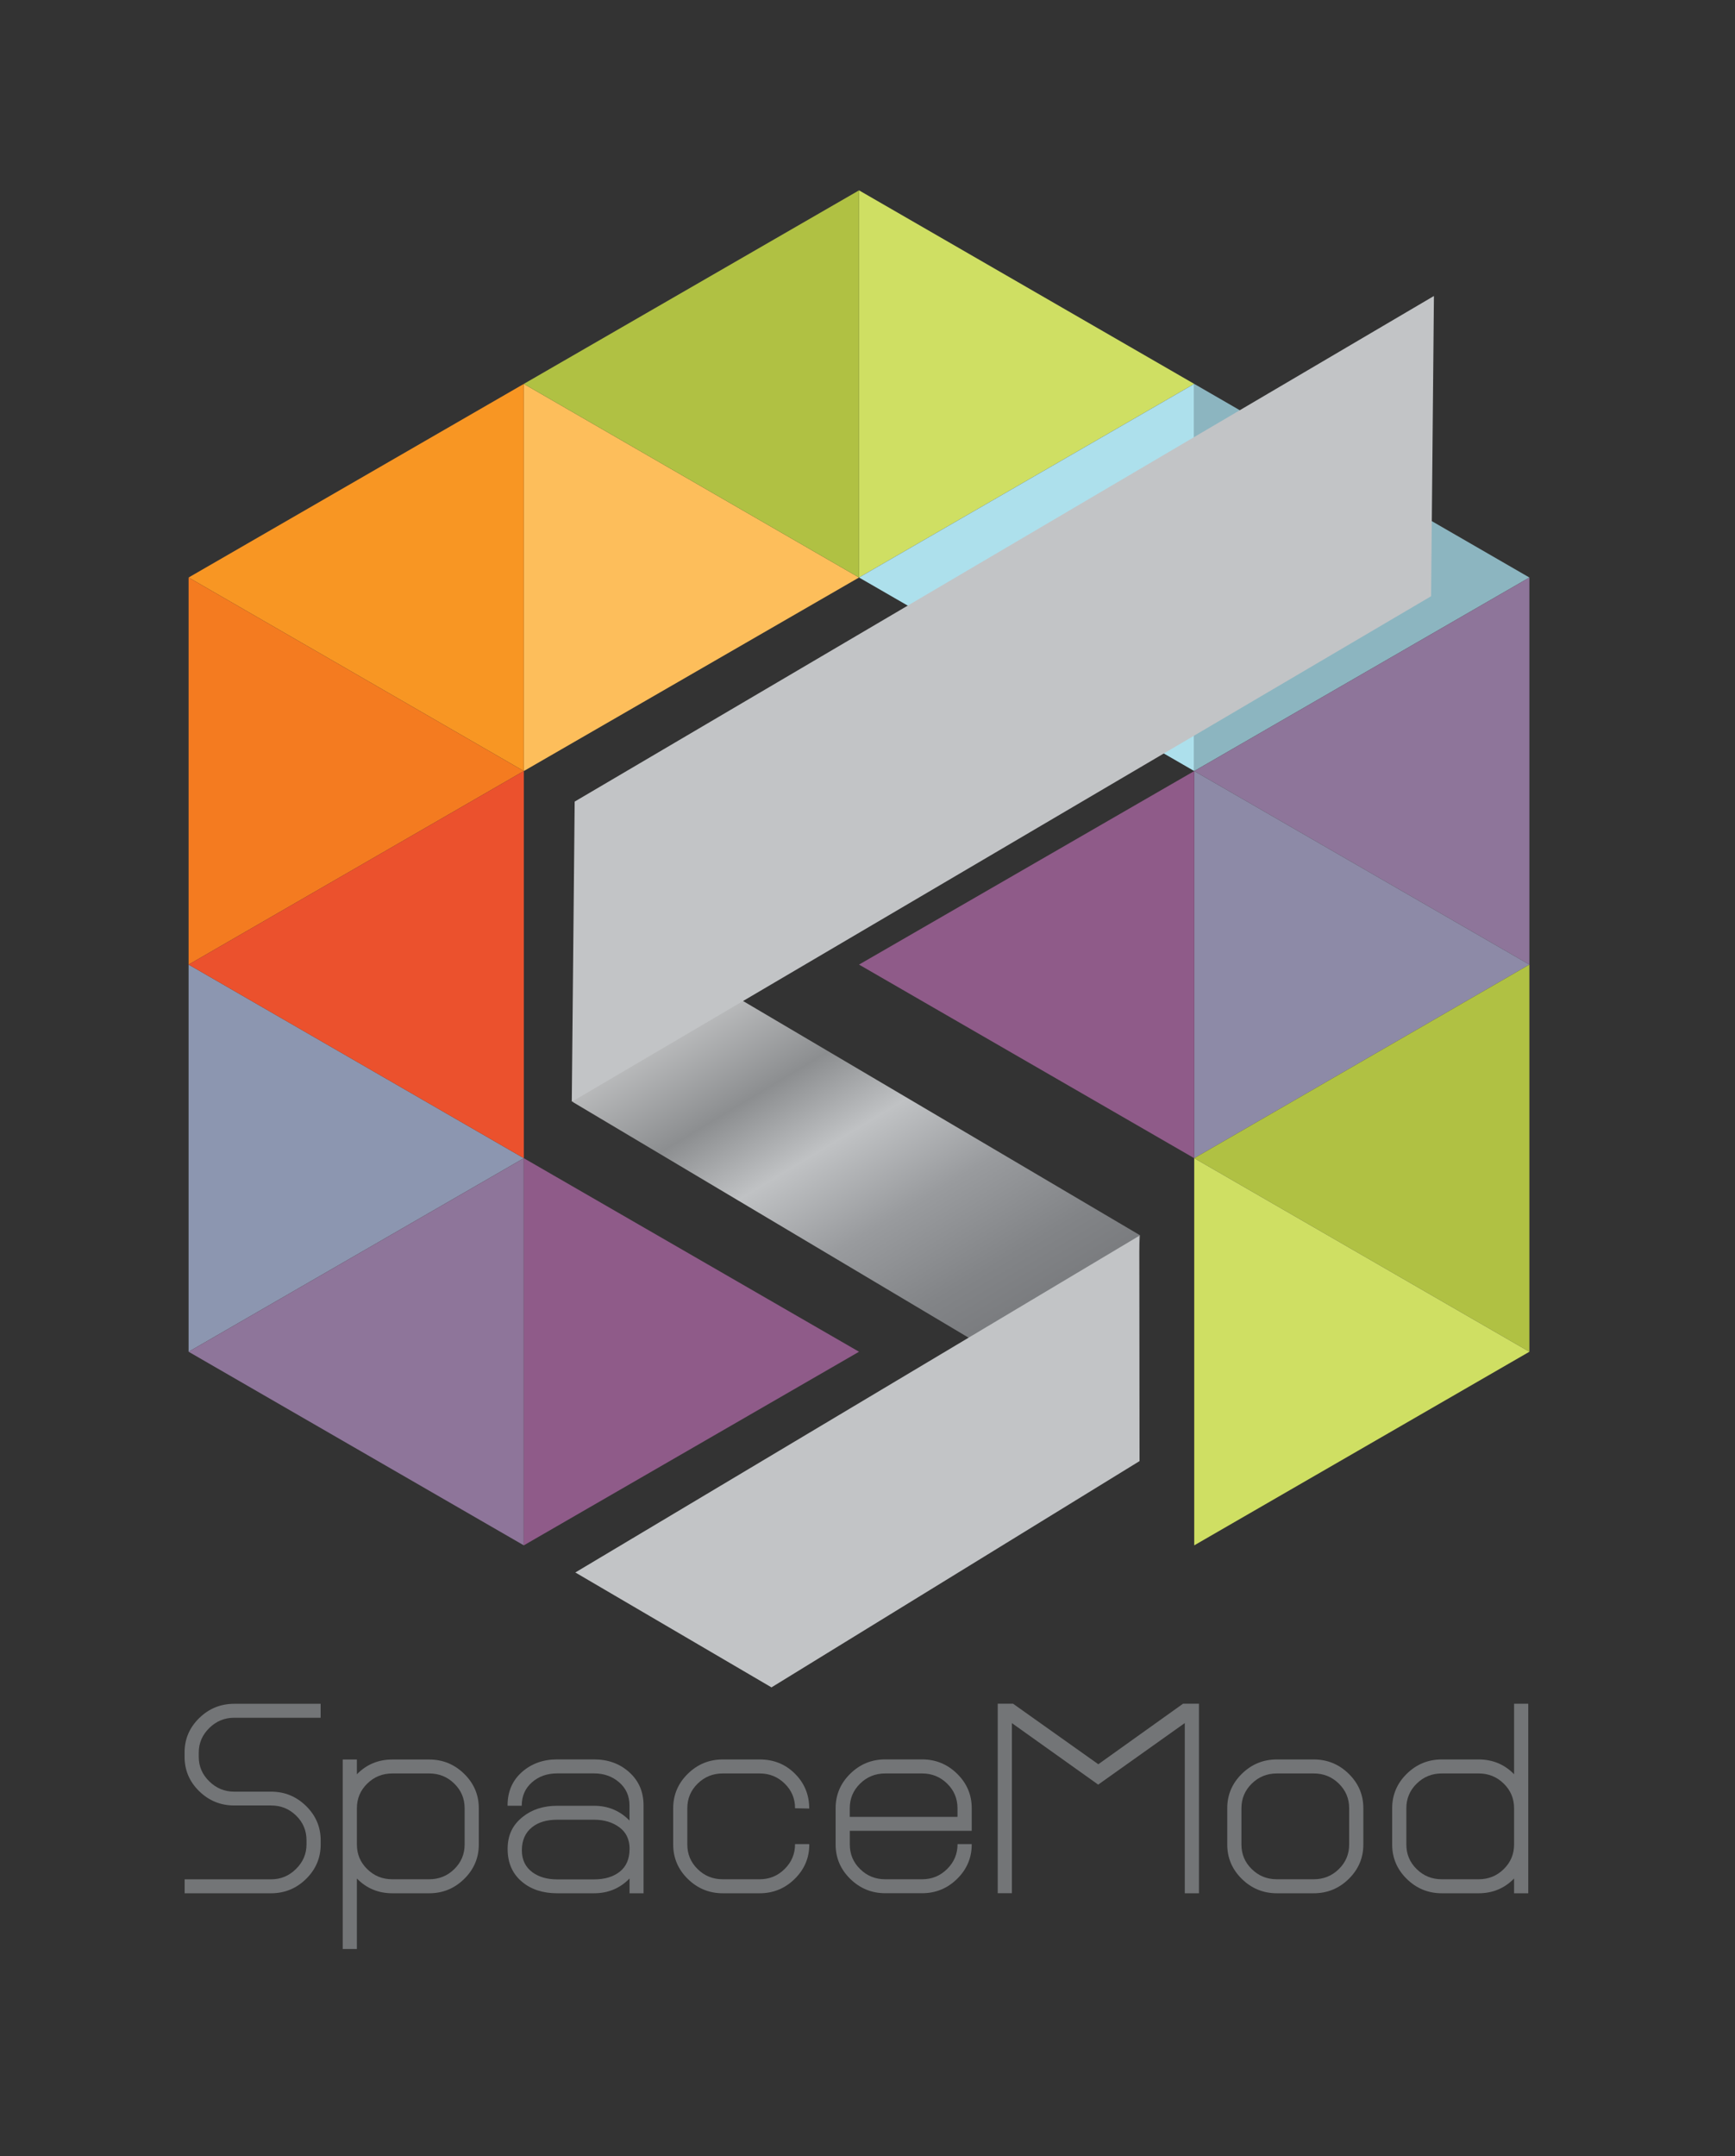 <svg xmlns="http://www.w3.org/2000/svg" xmlns:xlink="http://www.w3.org/1999/xlink" id="Layer_1" data-name="Layer 1" viewBox="0 0 293.73 364.98"><rect x="0" y="0" width="293.73" height="364.98" fill="#333333" stroke="none"/><defs><style>      .cls-1 {        fill: #f89623;      }      .cls-1, .cls-2, .cls-3, .cls-4, .cls-5, .cls-6, .cls-7, .cls-8, .cls-9, .cls-10, .cls-11, .cls-12, .cls-13, .cls-14, .cls-15, .cls-16 {        stroke-width: 0px;      }      .cls-1, .cls-4, .cls-5, .cls-6, .cls-7, .cls-9, .cls-10, .cls-11, .cls-12, .cls-13, .cls-14, .cls-15 {        fill-rule: evenodd;      }      .cls-2 {        fill: url(#linear-gradient);      }      .cls-3 {        fill: #737577;      }      .cls-4 {        fill: #fdbe5b;      }      .cls-5 {        fill: #8e759a;      }      .cls-6 {        fill: #b0c143;      }      .cls-7 {        fill: #cfdf63;      }      .cls-8 {        fill: url(#linear-gradient-2);      }      .cls-9 {        fill: #ade0ec;      }      .cls-10 {        fill: #8d8aa7;      }      .cls-11 {        fill: #8c96b0;      }      .cls-12 {        fill: #8f5b89;      }      .cls-13 {        fill: #8cb5c0;      }      .cls-14 {        fill: #f47b20;      }      .cls-15 {        fill: #eb512d;      }      .cls-16 {        fill: #c2c4c6;      }    </style><linearGradient id="linear-gradient" x1="193.79" y1="222.38" x2="193.79" y2="222.38" gradientUnits="userSpaceOnUse"><stop offset="0" stop-color="#3e3e3f"></stop><stop offset=".35" stop-color="#231f20"></stop><stop offset=".47" stop-color="#48484a"></stop><stop offset=".61" stop-color="#5a5b5d"></stop><stop offset=".75" stop-color="#231f20"></stop><stop offset="1" stop-color="#231f20"></stop></linearGradient><linearGradient id="linear-gradient-2" x1="1498.29" y1="-577.58" x2="1415.37" y2="-549.03" gradientTransform="translate(585.51 2295.82) rotate(-89.54) scale(1.44 .81)" gradientUnits="userSpaceOnUse"><stop offset="0" stop-color="#fff"></stop><stop offset=".35" stop-color="#8c8e90"></stop><stop offset=".47" stop-color="#c0c2c4"></stop><stop offset=".61" stop-color="#999b9e"></stop><stop offset=".75" stop-color="#828487"></stop><stop offset="1" stop-color="#696a6d"></stop></linearGradient></defs><path class="cls-2" d="M193.79,222.38"></path><g><g id="Logo"><g id="Red"><polygon id="Red_3" data-name="Red 3" class="cls-11" points="88.68 196.04 31.93 163.27 31.93 228.8 88.68 196.04"></polygon><polygon id="Red_2" data-name="Red 2" class="cls-5" points="88.68 196.04 31.93 228.8 88.68 261.57 88.68 196.04"></polygon><polygon id="Red_1" data-name="Red 1" class="cls-12" points="88.68 196.04 88.68 261.57 145.43 228.8 88.68 196.04"></polygon></g><g id="Orange"><polygon id="Orange_4" data-name="Orange 4" class="cls-4" points="145.43 97.75 88.68 64.98 88.68 130.51 145.43 97.75"></polygon><polygon id="Orange_3" data-name="Orange 3" class="cls-1" points="88.68 130.51 88.68 64.98 31.93 97.75 88.68 130.51"></polygon><polygon id="Orange_2" data-name="Orange 2" class="cls-14" points="88.68 130.51 31.93 97.75 31.93 163.27 88.68 130.51"></polygon><polygon id="Orange_1" data-name="Orange 1" class="cls-15" points="88.68 130.51 31.93 163.27 88.68 196.04 88.68 130.51"></polygon></g><g id="Green"><polygon id="Green_4" data-name="Green 4" class="cls-7" points="202.18 64.98 145.43 32.22 145.43 97.75 202.18 64.98"></polygon><polygon id="Green_3" data-name="Green 3" class="cls-6" points="145.43 97.75 145.43 32.22 88.68 64.98 145.43 97.75"></polygon><polygon id="Green_2" data-name="Green 2" class="cls-9" points="145.43 97.75 202.18 130.51 202.18 64.98 145.43 97.75"></polygon><polygon id="Green_1" data-name="Green 1" class="cls-13" points="202.18 64.98 202.18 130.51 258.92 97.75 202.18 64.98"></polygon></g><g id="Blue"><polygon id="Blue_5" data-name="Blue 5" class="cls-5" points="258.92 97.75 202.18 130.51 258.92 163.27 258.92 97.75"></polygon><polygon id="Blue_4" data-name="Blue 4" class="cls-10" points="258.92 163.27 202.18 130.51 202.18 196.04 258.92 163.27"></polygon><polygon id="Blue_3" data-name="Blue 3" class="cls-12" points="202.18 196.04 202.18 130.51 145.43 163.27 202.18 196.04"></polygon><polygon id="Blue_2" data-name="Blue 2" class="cls-6" points="258.92 163.27 202.18 196.04 258.92 228.8 258.92 163.27"></polygon><polygon id="Blue_1" data-name="Blue 1" class="cls-7" points="258.92 228.8 202.18 196.04 202.18 261.57 258.92 228.8"></polygon></g></g><polygon class="cls-8" points="193.01 209.09 191.52 229.17 180.34 236.16 96.97 186.53 97.45 152.71 193.01 209.09"></polygon><polygon class="cls-16" points="242.28 100.92 242.76 50.1 97.29 135.68 96.8 186.49 242.28 100.92"></polygon><polygon class="cls-16" points="97.4 266.16 130.61 285.61 192.92 247.31 192.88 209.17 97.4 266.16"></polygon></g><g><path class="cls-3" d="M54.29,312.2c0,2.26-.82,4.21-2.47,5.83-1.65,1.62-3.62,2.43-5.93,2.43h-14.63v-2.36h14.63c1.63,0,3.04-.58,4.22-1.75,1.18-1.16,1.78-2.55,1.78-4.15v-.71c0-1.63-.58-3.03-1.75-4.17-1.17-1.15-2.58-1.72-4.25-1.72h-6.24c-2.3,0-4.28-.81-5.93-2.42-1.65-1.61-2.47-3.55-2.47-5.81v-.75c0-2.26.82-4.19,2.47-5.81,1.65-1.61,3.62-2.42,5.93-2.42h14.63v2.36h-14.63c-1.63,0-3.04.58-4.22,1.74-1.18,1.16-1.78,2.54-1.78,4.14v.75c0,1.6.59,2.98,1.78,4.14,1.18,1.16,2.59,1.74,4.22,1.74h6.24c2.3,0,4.28.81,5.93,2.43,1.65,1.62,2.47,3.56,2.47,5.83v.71Z"></path><path class="cls-3" d="M81.06,312.2c0,2.26-.82,4.21-2.47,5.83-1.65,1.62-3.62,2.43-5.93,2.43h-6.24c-2.37,0-4.37-.83-6-2.5v11.93h-2.4v-32.07h2.4v2.5c1.63-1.67,3.63-2.5,6-2.5h6.24c2.3,0,4.28.81,5.93,2.43,1.65,1.62,2.47,3.56,2.47,5.83v6.13ZM78.66,312.2v-6.13c0-1.63-.58-3.03-1.75-4.17-1.17-1.15-2.58-1.72-4.25-1.72h-6.24c-1.66,0-3.08.57-4.25,1.72-1.17,1.15-1.75,2.54-1.75,4.17v6.13c0,1.64.58,3.03,1.75,4.17,1.17,1.15,2.58,1.72,4.25,1.72h6.24c1.66,0,3.08-.57,4.25-1.72,1.17-1.15,1.75-2.54,1.75-4.17Z"></path><path class="cls-3" d="M108.98,320.46h-2.4v-2.5c-1.63,1.67-3.63,2.5-6,2.5h-6.24c-2.43,0-4.41-.64-5.95-1.93-1.63-1.35-2.45-3.21-2.45-5.57s.85-4.07,2.54-5.42c1.57-1.26,3.52-1.89,5.85-1.89h6.24c2.37,0,4.37.83,6,2.5v-2.55c0-1.6-.58-2.91-1.75-3.92-1.17-1.01-2.58-1.51-4.25-1.51h-6.24c-1.7,0-3.12.5-4.27,1.51-1.15,1.01-1.73,2.33-1.73,3.96h-2.4v-.05c0-2.33.81-4.21,2.42-5.64,1.61-1.43,3.61-2.15,5.97-2.15h6.24c2.37,0,4.36.72,5.97,2.17,1.61,1.45,2.42,3.32,2.42,5.61v14.86ZM106.59,312.96c0-1.6-.58-2.83-1.75-3.68-1.17-.85-2.58-1.27-4.25-1.27h-6.24c-1.79,0-3.21.42-4.27,1.27-1.15.91-1.73,2.22-1.73,3.92,0,1.6.61,2.85,1.82,3.73,1.09.79,2.48,1.18,4.17,1.18h6.24c1.79,0,3.24-.43,4.34-1.3s1.66-2.15,1.66-3.84Z"></path><path class="cls-3" d="M137.01,312.2c0,2.26-.82,4.21-2.47,5.83-1.65,1.62-3.62,2.43-5.93,2.43h-6.24c-2.3,0-4.28-.81-5.93-2.43-1.65-1.62-2.47-3.56-2.47-5.83v-6.13c0-2.26.82-4.21,2.47-5.83,1.65-1.62,3.62-2.43,5.93-2.43h6.24c2.37,0,4.36.8,5.97,2.41,1.61,1.6,2.42,3.57,2.42,5.9l-2.4-.05c0-1.63-.58-3.03-1.75-4.17-1.17-1.15-2.58-1.72-4.25-1.72h-6.24c-1.66,0-3.08.57-4.25,1.72-1.17,1.15-1.75,2.54-1.75,4.17v6.13c0,1.64.58,3.03,1.75,4.17,1.17,1.15,2.58,1.72,4.25,1.72h6.24c1.66,0,3.08-.58,4.25-1.75,1.17-1.16,1.75-2.56,1.75-4.2h2.4v.05Z"></path><path class="cls-3" d="M164.5,309.89h-20.63v2.31c0,1.64.58,3.03,1.75,4.17,1.17,1.15,2.58,1.72,4.25,1.72h6.24c1.66,0,3.08-.58,4.25-1.75,1.17-1.16,1.75-2.56,1.75-4.2h2.4v.05c0,2.26-.82,4.21-2.47,5.83-1.65,1.62-3.62,2.43-5.93,2.43h-6.24c-2.3,0-4.28-.81-5.93-2.43-1.65-1.62-2.47-3.56-2.47-5.83v-6.13c0-2.26.82-4.21,2.47-5.83,1.65-1.62,3.62-2.43,5.93-2.43h6.24c2.3,0,4.28.81,5.93,2.43,1.65,1.62,2.47,3.56,2.47,5.83v3.82ZM162.1,307.53v-1.46c0-1.63-.58-3.03-1.75-4.17-1.17-1.15-2.58-1.72-4.25-1.72h-6.24c-1.66,0-3.08.57-4.25,1.72-1.17,1.15-1.75,2.54-1.75,4.17v1.46h18.23Z"></path><path class="cls-3" d="M202.98,320.46h-2.4v-28.81l-14.66,10.42-14.61-10.41v28.79h-2.4v-32.08h2.59l14.44,10.25,14.35-10.25h2.69v32.08Z"></path><path class="cls-3" d="M230.81,312.2c0,2.26-.82,4.21-2.47,5.83-1.65,1.62-3.62,2.43-5.93,2.43h-6.24c-2.3,0-4.28-.81-5.93-2.43-1.65-1.62-2.47-3.56-2.47-5.83v-6.13c0-2.26.82-4.21,2.47-5.83,1.65-1.62,3.62-2.43,5.93-2.43h6.24c2.3,0,4.28.81,5.93,2.43,1.65,1.62,2.47,3.56,2.47,5.83v6.13ZM228.41,312.2v-6.13c0-1.63-.58-3.03-1.75-4.17-1.17-1.15-2.58-1.72-4.25-1.72h-6.24c-1.66,0-3.08.57-4.25,1.72-1.17,1.15-1.75,2.54-1.75,4.17v6.13c0,1.64.58,3.03,1.75,4.17,1.17,1.15,2.58,1.72,4.25,1.72h6.24c1.66,0,3.08-.57,4.25-1.72,1.17-1.15,1.75-2.54,1.75-4.17Z"></path><path class="cls-3" d="M258.73,320.46h-2.4v-2.5c-1.63,1.67-3.63,2.5-6,2.5h-6.24c-2.3,0-4.28-.81-5.93-2.43-1.65-1.62-2.47-3.56-2.47-5.83v-6.13c0-2.26.82-4.21,2.47-5.83,1.65-1.62,3.62-2.43,5.93-2.43h6.24c2.37,0,4.37.83,6,2.5v-11.93h2.4v32.08ZM256.33,312.2v-6.13c0-1.63-.58-3.03-1.75-4.17-1.17-1.15-2.58-1.72-4.25-1.72h-6.24c-1.66,0-3.08.57-4.25,1.72-1.17,1.15-1.75,2.54-1.75,4.17v6.13c0,1.64.58,3.03,1.75,4.17,1.17,1.15,2.58,1.72,4.25,1.72h6.24c1.66,0,3.08-.57,4.25-1.72,1.17-1.15,1.75-2.54,1.75-4.17Z"></path></g></svg>